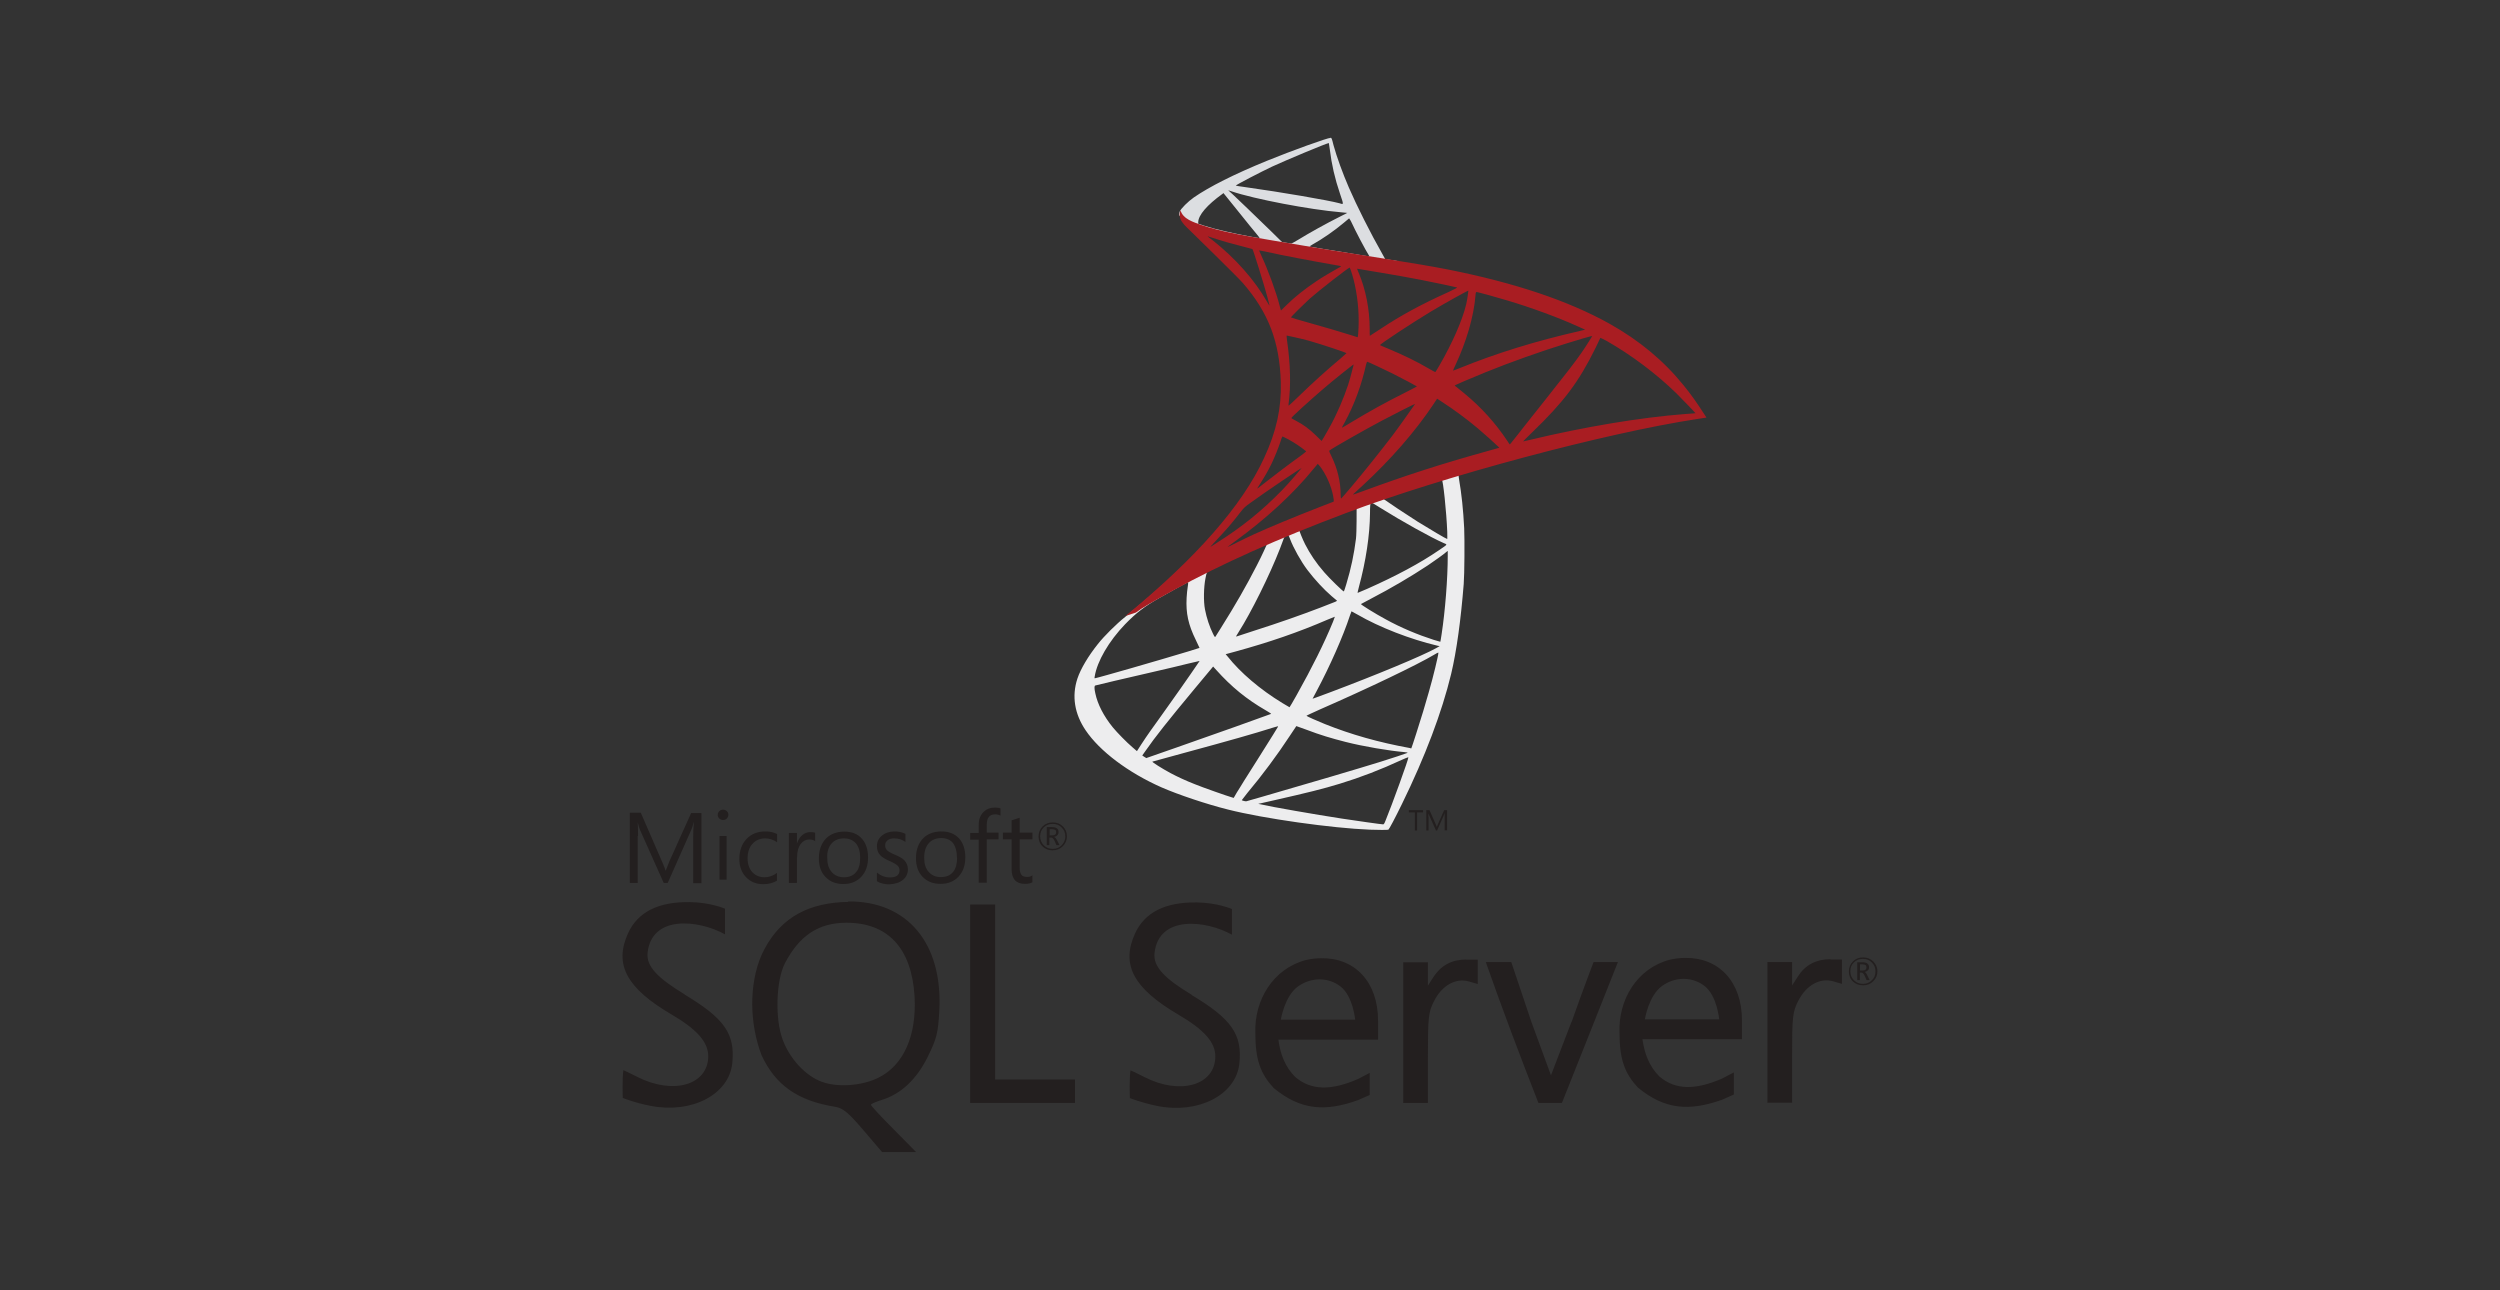 <?xml version="1.0" encoding="UTF-8"?><svg id="Layer_1" xmlns="http://www.w3.org/2000/svg" width="155" height="80" xmlns:xlink="http://www.w3.org/1999/xlink" viewBox="0 0 155 80"><rect x="0" y="0" width="155" height="80" fill="#333333" stroke="none"/><defs><style>.cls-1{fill:url(#linear-gradient);}.cls-2{fill:#231f1f;}.cls-3{fill:url(#linear-gradient-2);}.cls-4{fill:url(#radial-gradient);}</style><linearGradient id="linear-gradient" x1="-12532.44" y1="-758.96" x2="-12450.68" y2="-807.27" gradientTransform="translate(549.3 76.05) scale(.04)" gradientUnits="userSpaceOnUse"><stop offset="0" stop-color="#909ca9"/><stop offset="1" stop-color="#ededee"/></linearGradient><linearGradient id="linear-gradient-2" x1="-12530.6" y1="-1669.38" x2="-12464.82" y2="-1669.38" gradientTransform="translate(549.3 76.05) scale(.04)" gradientUnits="userSpaceOnUse"><stop offset="0" stop-color="#939fab"/><stop offset="1" stop-color="#dcdee1"/></linearGradient><radialGradient id="radial-gradient" cx="-2013.68" cy="-11551.67" fx="-2013.68" fy="-11551.67" r="87.33" gradientTransform="translate(140.33 -830.04) rotate(-171.46) scale(.04 .07) skewX(-.19)" gradientUnits="userSpaceOnUse"><stop offset="0" stop-color="#ee352c"/><stop offset="1" stop-color="#a91d22"/></radialGradient></defs><g><path class="cls-1" d="M91.35,28.58l-8.59,2.81-7.47,3.3-2.09,.55c-.53,.51-1.09,1.02-1.69,1.54-.66,.57-1.28,1.09-1.75,1.47-.53,.42-1.31,1.19-1.7,1.69-.59,.74-1.06,1.53-1.26,2.13-.36,1.09-.18,2.19,.51,3.21,.88,1.3,2.64,2.62,4.69,3.53,1.05,.46,2.81,1.05,4.13,1.38,2.2,.56,6.46,1.16,8.81,1.25,.47,.02,1.11,.02,1.14,0,.05-.03,.42-.73,.84-1.59,1.44-2.94,2.48-5.7,3.05-8.06,.34-1.43,.6-3.33,.78-5.58,.05-.63,.06-2.74,.03-3.45-.06-1.17-.16-2.12-.32-3.05-.03-.14-.03-.26-.02-.27,.03-.02,.1-.05,1.16-.35l-.21-.51h0s0,0,0,0h0Zm-1.96,1.15c.08,0,.29,1.99,.34,3.25,.01,.27,0,.44,0,.44-.05,0-1.1-.62-1.84-1.08-.65-.41-1.88-1.23-2.08-1.38-.07-.05-.06-.05,.47-.23,.9-.31,3.05-.99,3.12-.99Zm-4.38,1.44c.06,0,.21,.08,.56,.31,1.34,.84,3.16,1.85,3.94,2.19,.24,.1,.27,.06-.29,.44-1.18,.81-2.66,1.6-4.46,2.4-.32,.14-.58,.25-.59,.25-.01,0,.03-.16,.08-.36,.44-1.62,.68-3.25,.69-4.57q0-.65,.06-.67s0,0,0,0h0Zm-.9,.34s.01,1.49-.04,1.89c-.12,.95-.3,1.83-.6,2.82-.07,.24-.14,.44-.15,.45-.03,.03-.92-.84-1.21-1.18-.51-.58-.9-1.17-1.19-1.74-.15-.29-.38-.86-.36-.88,.1-.07,3.53-1.4,3.55-1.37h0Zm-4.25,1.67s.01,0,.02,0c.01,.01,.06,.12,.1,.23,.21,.56,.68,1.4,1.08,1.93,.44,.58,1.02,1.21,1.5,1.62,.16,.13,.3,.25,.32,.27,.04,.04,.05,.03-1.01,.44-1.23,.47-2.56,.94-4.1,1.43-.37,.12-.73,.24-1.1,.36-.06,.02-.04-.01,.13-.28,.76-1.19,1.92-3.52,2.56-5.17,.11-.29,.22-.57,.24-.64,.03-.09,.06-.12,.14-.17,.05-.01,.09-.03,.11-.03h0Zm-1.3,.54s-.31,.71-.64,1.34c-.63,1.23-1.32,2.44-2.24,3.9-.16,.25-.31,.49-.32,.51-.03,.05-.05,.03-.15-.17-.22-.44-.4-.99-.5-1.51-.1-.51-.08-1.39,.03-1.94,.08-.4,.08-.4,.27-.49,.83-.42,3.52-1.68,3.55-1.66h0Zm11.2,.45v.27c0,1.45-.16,3.44-.38,4.88-.04,.25-.07,.46-.08,.47,0,0-.19-.05-.41-.12-.97-.31-2.03-.75-2.99-1.28-.63-.34-1.55-.91-1.52-.94,0,0,.28-.15,.6-.32,1.27-.66,2.49-1.38,3.55-2.08,.4-.27,.99-.69,1.12-.81l.1-.08h0Zm-16.1,1.92s.02,.05-.02,.29c-.03,.17-.06,.48-.07,.69-.05,.95,.1,1.65,.57,2.61,.13,.27,.23,.49,.23,.49-.05,.04-4.34,1.3-5.69,1.67-.4,.11-.75,.21-.78,.21-.05,.01-.05,0-.03-.1,.15-.95,.88-2.2,1.89-3.25,.68-.7,1.21-1.11,2.14-1.64,.66-.38,1.68-.94,1.76-.97,0,0,0,0,.01,0h0Zm10.13,1.81s.16,.08,.35,.19c1.39,.81,3.32,1.55,4.97,1.94l.15,.03-.21,.12c-.86,.48-3.7,1.66-6.6,2.75-.42,.16-.84,.31-.92,.34-.08,.03-.15,.05-.15,.05s.12-.23,.27-.51c.81-1.52,1.63-3.37,2.05-4.66,.05-.12,.08-.23,.09-.24h0Zm-1.03,.34s-.05,.14-.11,.3c-.56,1.37-1.31,2.86-2.25,4.54-.24,.43-.44,.77-.45,.77s-.2-.12-.44-.26c-1.38-.84-2.6-1.88-3.4-2.89l-.12-.14,.59-.16c2.12-.58,3.92-1.2,5.7-1.97,.25-.1,.46-.19,.47-.19Zm6.42,2.24s0,0,0,0c0,.15-.32,1.49-.6,2.45-.23,.81-.42,1.45-.78,2.57-.16,.49-.29,.9-.3,.9s-.05,0-.08-.02c-1.93-.35-3.66-.84-5.28-1.49-.45-.18-1.1-.47-1.14-.51-.01-.01,.38-.19,.87-.41,2.95-1.29,6.02-2.76,7.07-3.39,.12-.08,.22-.12,.24-.12h0Zm-14.81,.51s-.81,1.2-1.97,2.82c-.4,.56-.87,1.23-1.05,1.47-.18,.25-.44,.64-.59,.87l-.27,.42-.29-.25c-.34-.29-.94-.9-1.21-1.23-.56-.69-.94-1.43-1.08-2.1-.07-.31-.07-.47,0-.49,.1-.03,1.83-.44,3.45-.81,.9-.21,1.95-.45,2.32-.55,.38-.09,.68-.16,.69-.16h0Zm.83,.32l.21,.23c.94,1.05,1.89,1.82,3.05,2.49,.21,.12,.36,.22,.35,.23-.05,.03-4.01,1.44-5.85,2.08-1.03,.36-1.88,.66-1.89,.66s-.06-.04-.13-.08l-.12-.08,.19-.27c.61-.88,1.38-1.85,3.05-3.86l1.15-1.38h0Zm5.18,3.71s.29,.1,.64,.23c.84,.32,1.51,.52,2.41,.75,1.1,.28,2.7,.55,3.64,.63,.14,.01,.22,.03,.19,.05-.05,.03-1,.34-1.7,.56-1.12,.35-4.53,1.36-7.31,2.16-.51,.15-.95,.27-.98,.28-.06,.01-.28-.05-.28-.07,0-.01,.16-.21,.34-.44,.94-1.12,1.86-2.36,2.64-3.55,.21-.32,.4-.59,.4-.6h0Zm-1.14,.03s-.45,.75-1.26,2.02c-.34,.54-.73,1.15-.86,1.36-.13,.21-.32,.53-.44,.71l-.19,.33-.1-.03c-.23-.06-1.88-.64-2.31-.82-.54-.21-1.1-.47-1.51-.69-.52-.28-1.17-.69-1.12-.71,.01,0,.9-.25,1.97-.54,2.84-.77,4.42-1.22,5.45-1.55,.19-.06,.35-.1,.36-.1h0Zm8.08,1.9h0c.03,.07-1.03,2.99-1.41,3.91-.08,.21-.12,.26-.16,.25-.11,0-1.64-.22-2.57-.36-1.62-.25-4.33-.72-5.01-.88l-.16-.03,.97-.22c2.08-.47,3.08-.72,4.09-1.03,1.28-.39,2.55-.88,3.82-1.47,.2-.09,.37-.16,.42-.17h0Z"/><path class="cls-3" d="M82.49,8.55c-.14-.02-2.45,.81-3.94,1.42-2.01,.82-3.56,1.6-4.53,2.27-.36,.25-.81,.7-.88,.88-.03,.06-.04,.14-.04,.22l.87,.82,2.07,.66,4.93,.88,5.64,.97,.06-.49s-.03,0-.05,0l-.74-.12-.15-.27c-.77-1.35-1.61-3.03-2.1-4.16-.38-.88-.75-1.89-.95-2.62-.11-.44-.12-.47-.19-.47h0s0,0,0,0h0Zm-.1,.33h0s.03,.19,.06,.4c.11,.91,.31,1.79,.63,2.73,.24,.71,.24,.68-.04,.59-.66-.18-3.63-.69-5.78-.99-.34-.05-.64-.09-.64-.1-.03-.03,1.55-.85,2.25-1.18,.89-.41,3.33-1.43,3.51-1.46Zm-6.26,2.91l.25,.08c1.38,.47,4.84,1.13,6.75,1.29,.21,.02,.4,.04,.4,.04,0,0-.18,.1-.41,.21-.92,.46-1.94,1.03-2.64,1.46-.21,.13-.4,.23-.42,.23s-.16-.03-.31-.05l-.26-.04-.65-.64c-1.14-1.11-2.04-1.97-2.38-2.29l-.34-.31Zm-.26,.2l.92,1.14c.5,.63,1.01,1.25,1.12,1.38,.11,.14,.2,.25,.19,.25-.03,.02-1.32-.23-2.01-.39-.71-.16-1-.24-1.44-.38l-.36-.12v-.09c0-.44,.56-1.08,1.49-1.75l.08-.06Zm7.78,1.56s.06,.06,.14,.23c.22,.49,.91,1.8,1.08,2.05,.05,.08,.14,.09-.77-.06-2.2-.36-2.91-.47-2.91-.49,0,0,.06-.05,.15-.1,.68-.38,1.37-.86,1.98-1.37,.15-.12,.29-.24,.31-.26,0-.01,.02-.02,.03-.01Z"/><path class="cls-4" d="M73.2,13.03s-.14,.23,0,.57c.08,.21,.33,.46,.61,.72,0,0,2.89,2.82,3.24,3.22,1.6,1.84,2.29,3.66,2.36,6.17,.04,1.61-.27,3.03-1.03,4.67-1.35,2.95-4.2,6.2-8.6,9.81l.64-.21c.42-.31,.98-.64,2.31-1.37,3.06-1.68,6.5-3.21,10.72-4.8,6.08-2.29,16.07-4.96,21.76-5.83l.59-.09-.09-.14c-.52-.81-.88-1.31-1.31-1.84-1.25-1.55-2.76-2.8-4.61-3.84-2.55-1.42-5.84-2.53-10.01-3.36-.79-.16-2.51-.45-3.92-.67-2.97-.46-4.9-.78-7.01-1.14-.76-.13-1.9-.32-2.65-.49-.39-.08-1.14-.26-1.72-.46-.47-.18-1.14-.36-1.29-.92h0Zm1.68,1.62s.11,.03,.25,.08c.25,.08,.56,.18,.94,.29,.29,.08,.57,.15,.86,.23,.39,.1,.71,.19,.72,.19,.05,.05,.7,2.14,.92,2.95,.08,.31,.15,.56,.14,.56,0,0-.08-.1-.16-.25-.76-1.34-1.96-2.69-3.35-3.79-.18-.13-.32-.25-.32-.25Zm3.19,.88s.18,.02,.35,.06c1.1,.25,3.08,.62,4.35,.84,.21,.03,.38,.07,.38,.08s-.08,.06-.18,.11c-.21,.11-1.08,.62-1.36,.82-.72,.48-1.37,1-1.84,1.47-.19,.19-.35,.34-.35,.34,0,0-.04-.11-.07-.25-.23-.9-.72-2.24-1.16-3.18-.07-.15-.13-.29-.13-.3,0,.01,0,0,0,0h0Zm5.62,1.07s.1,.23,.23,.72c.24,.94,.35,1.99,.31,2.97-.01,.27-.03,.53-.04,.56l-.02,.06-.34-.11c-.69-.22-1.82-.55-2.79-.82-.55-.15-1-.29-1-.3,0-.04,.81-.84,1.15-1.15,.66-.58,2.43-1.95,2.49-1.94h0Zm.45,.06s2.69,.44,3.9,.68c.9,.18,2.21,.45,2.29,.48,.04,.01-.1,.09-.53,.29-1.71,.77-2.99,1.47-4.25,2.31-.33,.22-.61,.4-.62,.4s-.01-.19-.01-.42c0-1.23-.25-2.48-.7-3.53-.05-.1-.08-.2-.08-.21Zm6.9,1.36s-.06,.55-.14,.86c-.23,.97-.86,2.4-1.64,3.75-.14,.24-.26,.44-.27,.44-.01,0-.19-.09-.39-.21-.75-.44-1.61-.86-2.55-1.25-.26-.11-.49-.2-.49-.21-.05-.04,2.05-1.42,3.15-2.08,.88-.53,2.31-1.32,2.33-1.3Zm.49,.08c.06,0,1.24,.32,1.86,.51,1.53,.45,3.28,1.1,4.42,1.62l.47,.21-.33,.08c-2.79,.64-5.18,1.38-7.49,2.32-.19,.08-.36,.14-.37,.14s.05-.15,.14-.33c.69-1.47,1.14-3.01,1.25-4.32,0-.12,.03-.22,.05-.22h0Zm-11.77,2.7s.92,.19,1.41,.33c.74,.21,2.31,.73,2.31,.77,0,0-.18,.16-.38,.34-.85,.71-1.67,1.45-2.65,2.4-.29,.28-.54,.51-.55,.51s-.02-.04-.01-.09c.15-1.09,.12-2.49-.09-3.92-.02-.18-.04-.34-.03-.34Zm18.97,.02s-.42,.69-.69,1.07c-.39,.56-.96,1.3-2.25,2.92-.68,.86-1.45,1.82-1.7,2.15-.26,.32-.47,.6-.48,.6s-.09-.12-.18-.26c-.73-1.09-1.6-2.05-2.63-2.9-.19-.16-.41-.34-.48-.39-.07-.05-.13-.1-.13-.11,0-.02,1.1-.49,1.94-.83,1.47-.6,3.47-1.31,4.97-1.77,.79-.25,1.62-.49,1.64-.47h0Zm.5,.13s.18,.07,.37,.18c1.58,.9,3.12,2.07,4.34,3.26,.34,.34,1.19,1.22,1.18,1.23,0,0-.3,.03-.65,.05-2.73,.21-6.23,.79-9.6,1.6-.23,.05-.43,.1-.44,.1s.24-.25,.56-.56c1.97-1.9,2.88-3.1,3.94-5.25,.15-.32,.28-.59,.29-.61t0,0h0Zm-14.46,1.48c.09,.02,.94,.42,1.57,.73,.58,.29,1.46,.76,1.51,.8,0,0-.31,.17-.69,.36-1.22,.61-2.27,1.19-3.36,1.85-.31,.19-.57,.34-.58,.34-.03,0-.02-.03,.16-.34,.58-1.06,1.05-2.34,1.32-3.58,.03-.1,.05-.16,.07-.16h0Zm-.84,.16s-.2,.82-.34,1.25c-.27,.82-.71,1.86-1.15,2.64-.1,.18-.26,.45-.34,.6l-.16,.26-.36-.35c-.42-.41-.77-.66-1.21-.89-.18-.09-.31-.17-.31-.18,0-.05,1.11-1.06,1.96-1.79,.61-.53,1.9-1.56,1.92-1.54h0Zm5.16,2.12l.32,.21c.73,.47,1.58,1.1,2.24,1.66,.37,.31,1.08,.95,1.23,1.1l.08,.08-.53,.15c-2.97,.82-5.27,1.56-7.95,2.55-.3,.11-.55,.2-.57,.2-.04,0-.07,.03,.6-.58,1.71-1.58,3.23-3.32,4.36-5.01l.23-.35h0Zm-1.36,.34s-.88,1.27-1.41,1.97c-.64,.84-1.77,2.26-2.55,3.18-.32,.38-.6,.7-.62,.71-.02,0-.03-.09-.03-.24,0-.79-.2-1.62-.55-2.34-.15-.3-.18-.37-.14-.4,.12-.11,2.01-1.19,3.21-1.83,.81-.43,2.06-1.06,2.08-1.05h0Zm-8.21,2.01s.17,.08,.34,.17c.42,.23,.79,.48,1.12,.75,.01,.01-.16,.15-.38,.31-.62,.44-1.55,1.15-2.1,1.58-.57,.45-.59,.47-.53,.37,.43-.66,.64-1.03,.87-1.5,.2-.42,.4-.92,.55-1.36,.05-.19,.12-.33,.13-.33h0Zm2.19,1.71s.07,.05,.25,.31c.37,.55,.66,1.29,.73,1.89v.13s-.88,.34-.88,.34c-1.59,.62-3.06,1.23-4.05,1.68-.28,.13-.77,.36-1.08,.52-.32,.16-.58,.29-.58,.28s.2-.16,.45-.34c1.94-1.41,3.62-2.95,4.88-4.5,.14-.16,.26-.31,.27-.32h.01s0,0,0,0Zm-1.01,.25s-.71,.86-1.22,1.38c-1.25,1.28-2.49,2.28-4.03,3.25-.19,.12-.37,.23-.39,.25-.05,.03,.01-.04,.69-.77,.43-.46,.75-.85,1.12-1.33,.25-.32,.29-.36,.65-.62,.95-.69,3.16-2.18,3.18-2.16Z"/></g><path class="cls-2" d="M52.59,55.92c-.12,0-.24,.01-.36,.01-2.42,.13-4.05,1.19-5.01,3.27-.82,1.88-.73,4.34,0,6.23,.86,1.85,2.24,2.82,4.55,3.19,.49,.08,.82,.35,1.76,1.45l1.16,1.36h2.11l-1.4-1.42c-.78-.78-1.4-1.45-1.4-1.51s.3-.19,.66-.3c1.18-.36,2.17-1.27,2.86-2.68,.56-1.13,.64-1.47,.72-2.88,.21-4.17-1.99-6.78-5.65-6.75h0Zm1.85,10.91c-1.03,.5-2.52,.6-3.49,.24-1.01-.37-1.98-1.42-2.42-2.6-.49-1.29-.42-3.68,.14-4.76,.9-1.71,2.08-2.5,3.81-2.5,2.57,0,4.03,1.57,4.22,4.53,.15,2.47-.68,4.32-2.26,5.09h0Zm36.47-7.34c-.89,0-1.56,.36-2.02,1.06l-.36,.56v-1.45h-1.53v8.72h1.53v-2.79c0-2.55,.03-2.85,.39-3.54,.49-.96,1.34-1.43,2.15-1.2l.55,.16v-1.51h-.71Zm-9-.08c-.3,0-.62,.04-.94,.11-2.05,.54-3.21,2.5-3.14,4.52,0,1.69,.33,2.54,1.14,3.42,1.67,1.37,3.18,1.48,5.22,.75,.35-.15,.73-.32,.73-.32v-1.37l-.73,.38c-1.65,.72-2.9,.72-3.89-.13-.64-.65-.92-1.42-1.04-2.31h6.18v-1.18c0-2.4-1.44-3.91-3.54-3.87h0Zm-2.5,3.82s.23-1.49,1.08-2.08c.41-.29,.88-.43,1.33-.43s.92,.15,1.29,.44c.78,.6,.91,2.06,.91,2.06h-4.61s0,.01,0,.01h0Zm-36.95-1.57c-1.66-1.01-2.4-1.73-2.31-2.59,.26-2.37,3.18-2.04,4.8-1.14v-1.59s-.88-.39-2.17-.41c-1.97-.03-3.24,.62-3.84,1.93-.88,1.94-.1,3.4,2.7,5.04,1.57,.92,2.27,1.71,2.27,2.58,0,1.79-2.16,2.42-4.39,1.29-.46-.23-.85-.42-.87-.42-.08,.51-.04,1.72-.04,1.72,0,0,.68,.29,1.71,.49,2.55,.51,4.87-.69,5.08-2.63,.19-1.82-.47-2.78-2.96-4.27h0Zm62.02-2.27c-.3,0-.62,.04-.95,.11-2.05,.54-3.2,2.5-3.12,4.52,0,1.69,.33,2.53,1.14,3.41,1.67,1.37,3.18,1.48,5.23,.75,.35-.15,.72-.32,.72-.32v-1.37l-.73,.38c-1.65,.72-2.9,.72-3.89-.13-.64-.65-.92-1.41-1.05-2.31h6.17v-1.18c0-2.39-1.44-3.9-3.54-3.86h0s0,0,0,0Zm-2.5,3.82s.23-1.49,1.08-2.09c.41-.29,.87-.43,1.33-.43s.92,.15,1.29,.44c.78,.6,.91,2.07,.91,2.07h-4.61s0,.01,0,.01Zm-28.09-1.53c-1.66-1-2.4-1.73-2.31-2.59,.26-2.37,3.18-2.04,4.8-1.14v-1.59s-.88-.39-2.17-.41c-1.97-.03-3.24,.62-3.84,1.93-.88,1.94-.09,3.4,2.71,5.04,1.57,.92,2.27,1.7,2.27,2.57,0,1.79-2.16,2.43-4.39,1.29-.46-.23-.84-.42-.87-.42-.08,.51-.04,1.72-.04,1.72,0,0,.68,.28,1.7,.49,2.55,.51,4.87-.68,5.09-2.62,.19-1.81-.47-2.77-2.96-4.26h0s0,0,0,0Zm39.6-2.21c-.89,0-1.57,.36-2.02,1.07l-.36,.56v-1.45h-1.53v8.72h1.53v-2.79c0-2.55,.03-2.85,.39-3.54,.49-.96,1.34-1.43,2.15-1.2l.55,.16v-1.51h-.71Zm-51.79,2.16v-5.55h-1.55v12.3h6.5v-1.45h-4.95v-5.29h0Zm35.73,1.73l-1.27,3.31-1.22-3.33-1.24-3.69h-1.58c1.02,2.91,2.14,5.86,3.26,8.73,.49,.01,.98,0,1.46,0l1.72-4.32,1.75-4.41h-1.51s-.67,1.75-1.36,3.71h0s0,0,0,0Zm-32.17-10.64c.25,0,.46-.08,.63-.25,.17-.17,.26-.37,.26-.62s-.09-.46-.26-.62c-.17-.16-.37-.24-.62-.24s-.46,.08-.63,.25c-.17,.17-.25,.38-.25,.62s.08,.46,.25,.62c.16,.16,.37,.24,.62,.24h0s0,0,0,0Zm-.55-1.42c.15-.15,.33-.22,.56-.22,.22,0,.4,.07,.55,.22,.15,.15,.23,.33,.23,.55s-.08,.41-.23,.56c-.15,.15-.33,.22-.55,.22s-.4-.07-.55-.22c-.15-.15-.23-.34-.23-.56s.07-.4,.22-.55Zm.37,.63h.1c.07,0,.14,.07,.2,.2l.12,.27h.19l-.15-.3c-.06-.12-.12-.19-.19-.21,.09-.02,.16-.05,.21-.11,.05-.05,.07-.12,.07-.2,0-.09-.03-.16-.09-.21-.07-.06-.18-.09-.32-.09h-.32v1.12h.16v-.47h.02s0,0,0,0Zm0-.52h.14c.1,0,.17,.02,.21,.05,.04,.03,.05,.07,.05,.14,0,.13-.08,.19-.23,.19h-.17v-.38h0Zm-25.52,.42c0-.39-.01-.68-.02-.85h0c.04,.2,.09,.35,.13,.45l1.48,3.31h.25l1.48-3.34c.04-.09,.08-.23,.13-.42h.01c-.03,.33-.04,.62-.04,.85v2.93h.51v-4.35h-.64l-1.36,3.02c-.05,.12-.12,.3-.21,.54h-.02c-.03-.12-.1-.3-.2-.52l-1.33-3.06h-.68v4.35h.49v-2.91s0,0,0,0Zm5.05,0h.44v2.71h-.44v-2.71Zm.22-.99c.09,0,.17-.03,.23-.09,.06-.06,.1-.14,.1-.23s-.03-.17-.1-.23c-.06-.06-.14-.09-.23-.09s-.17,.03-.23,.09c-.06,.06-.1,.14-.1,.23,0,.1,.03,.17,.1,.23,.07,.06,.14,.09,.23,.09h0Zm3.34,3.76v-.48c-.24,.18-.5,.27-.76,.27-.32,0-.58-.11-.77-.32-.19-.21-.29-.5-.29-.86s.1-.68,.31-.9c.2-.22,.46-.33,.78-.33,.26,0,.51,.08,.74,.24v-.51c-.21-.11-.45-.16-.72-.16-.5,0-.89,.16-1.18,.47-.29,.31-.44,.73-.44,1.23,0,.45,.13,.83,.4,1.12,.28,.3,.64,.45,1.08,.45,.34,0,.62-.08,.86-.22Zm1.25-1.44c0-.36,.08-.65,.23-.84,.14-.18,.31-.27,.51-.27,.17,0,.29,.03,.38,.1v-.52c-.07-.03-.17-.04-.3-.04-.18,0-.34,.06-.48,.17-.15,.12-.27,.3-.34,.52h-.01v-.64h-.5v3.1h.5v-1.59h.01Zm2.86,1.65c.47,0,.84-.15,1.12-.45,.28-.3,.42-.7,.42-1.19s-.13-.9-.39-1.18c-.26-.29-.62-.43-1.08-.43s-.84,.14-1.12,.41c-.3,.3-.46,.72-.46,1.25,0,.47,.13,.86,.4,1.14,.28,.3,.65,.45,1.11,.45h0s0,0,0,0Zm-.71-2.53c.19-.2,.44-.3,.75-.3s.56,.1,.74,.3c.18,.21,.27,.51,.27,.91s-.08,.68-.25,.88c-.17,.21-.42,.32-.75,.32s-.57-.11-.76-.32c-.19-.21-.28-.5-.28-.88-.02-.38,.08-.68,.28-.91Zm4.43,2.26c.19-.17,.29-.38,.29-.64,0-.23-.08-.42-.23-.57-.12-.12-.31-.23-.58-.34-.24-.1-.39-.19-.47-.26-.08-.08-.13-.18-.13-.32,0-.13,.05-.23,.15-.31,.1-.08,.23-.12,.4-.12,.27,0,.5,.07,.71,.22v-.5c-.2-.1-.42-.15-.67-.15-.32,0-.59,.09-.79,.26-.21,.17-.31,.39-.31,.65,0,.23,.07,.42,.2,.56,.11,.12,.3,.24,.56,.35,.25,.11,.42,.21,.51,.29,.09,.08,.13,.18,.13,.3,0,.29-.2,.44-.59,.44-.3,0-.57-.1-.81-.3v.54c.22,.13,.48,.19,.76,.19,.37-.02,.66-.11,.86-.29h0Zm2.37-2.99c-.47,0-.84,.14-1.12,.41-.3,.3-.46,.72-.46,1.25,0,.47,.13,.86,.4,1.14,.28,.3,.65,.45,1.12,.45s.84-.15,1.12-.45c.28-.3,.42-.7,.42-1.19s-.13-.9-.39-1.18c-.27-.29-.63-.43-1.08-.43h0s0,0,0,0Zm.97,1.63c0,.38-.08,.68-.25,.88-.17,.21-.42,.32-.75,.32s-.57-.11-.76-.32c-.19-.21-.28-.5-.28-.88,0-.4,.1-.71,.3-.92,.19-.2,.44-.3,.75-.3s.56,.1,.73,.3c.16,.22,.25,.52,.25,.92h0Zm1.34,1.55h.5v-2.69h.73v-.42h-.73v-.48c0-.44,.17-.65,.52-.65,.12,0,.24,.03,.33,.08v-.45c-.09-.04-.21-.05-.36-.05-.27,0-.49,.08-.67,.25-.21,.2-.32,.46-.32,.81v.51h-.53v.42h.53v2.68h0Zm2.04-.85c0,.61,.27,.92,.82,.92,.2,0,.35-.03,.47-.1v-.43c-.09,.07-.2,.1-.32,.1-.17,0-.29-.04-.36-.13-.07-.09-.11-.24-.11-.45v-1.75h.79v-.42h-.79v-.92c-.17,.06-.34,.11-.5,.16v.76h-.54v.42h.54v1.84h0Zm53.41,5.72c-.17-.16-.37-.24-.62-.24s-.46,.08-.63,.25c-.17,.17-.25,.38-.25,.62s.08,.46,.25,.62c.17,.16,.38,.24,.63,.24s.46-.08,.63-.25c.17-.17,.26-.37,.26-.62,0-.25-.1-.46-.27-.62h0Zm-.08,1.18c-.15,.15-.33,.22-.55,.22s-.4-.07-.55-.22c-.15-.15-.23-.34-.23-.56s.07-.4,.22-.55c.15-.15,.33-.22,.56-.22,.22,0,.4,.07,.55,.22,.15,.15,.23,.33,.23,.55,0,.23-.07,.41-.23,.56Zm-.45-.51c.09-.02,.16-.06,.21-.11,.05-.05,.07-.12,.07-.2,0-.09-.03-.16-.09-.21-.07-.06-.18-.09-.32-.09h-.32v1.11h.16v-.47h.1c.07,0,.14,.07,.2,.2l.12,.27h.19l-.15-.3c-.05-.13-.11-.19-.17-.21h0s0,0,0,0Zm-.11-.1h-.17v-.38h.14c.1,0,.17,.02,.21,.05,.04,.03,.05,.07,.05,.14,0,.13-.08,.19-.23,.19h0s0,0,0,0Zm-27.77-8.68h.14v-1.12h.37v-.14h-.88v.14h.37v1.12h0Zm.84-.84c0-.11,0-.2,0-.25,0,.06,.03,.1,.04,.13l.43,.96h.07l.43-.97s.02-.07,.04-.12c0,.1,0,.18,0,.24v.84h.15v-1.25h-.18l-.39,.87s-.04,.09-.06,.16h-.01s-.03-.08-.06-.15l-.39-.88h-.2v1.26h.14v-.84h0s0,0,0,0Z"/></svg>